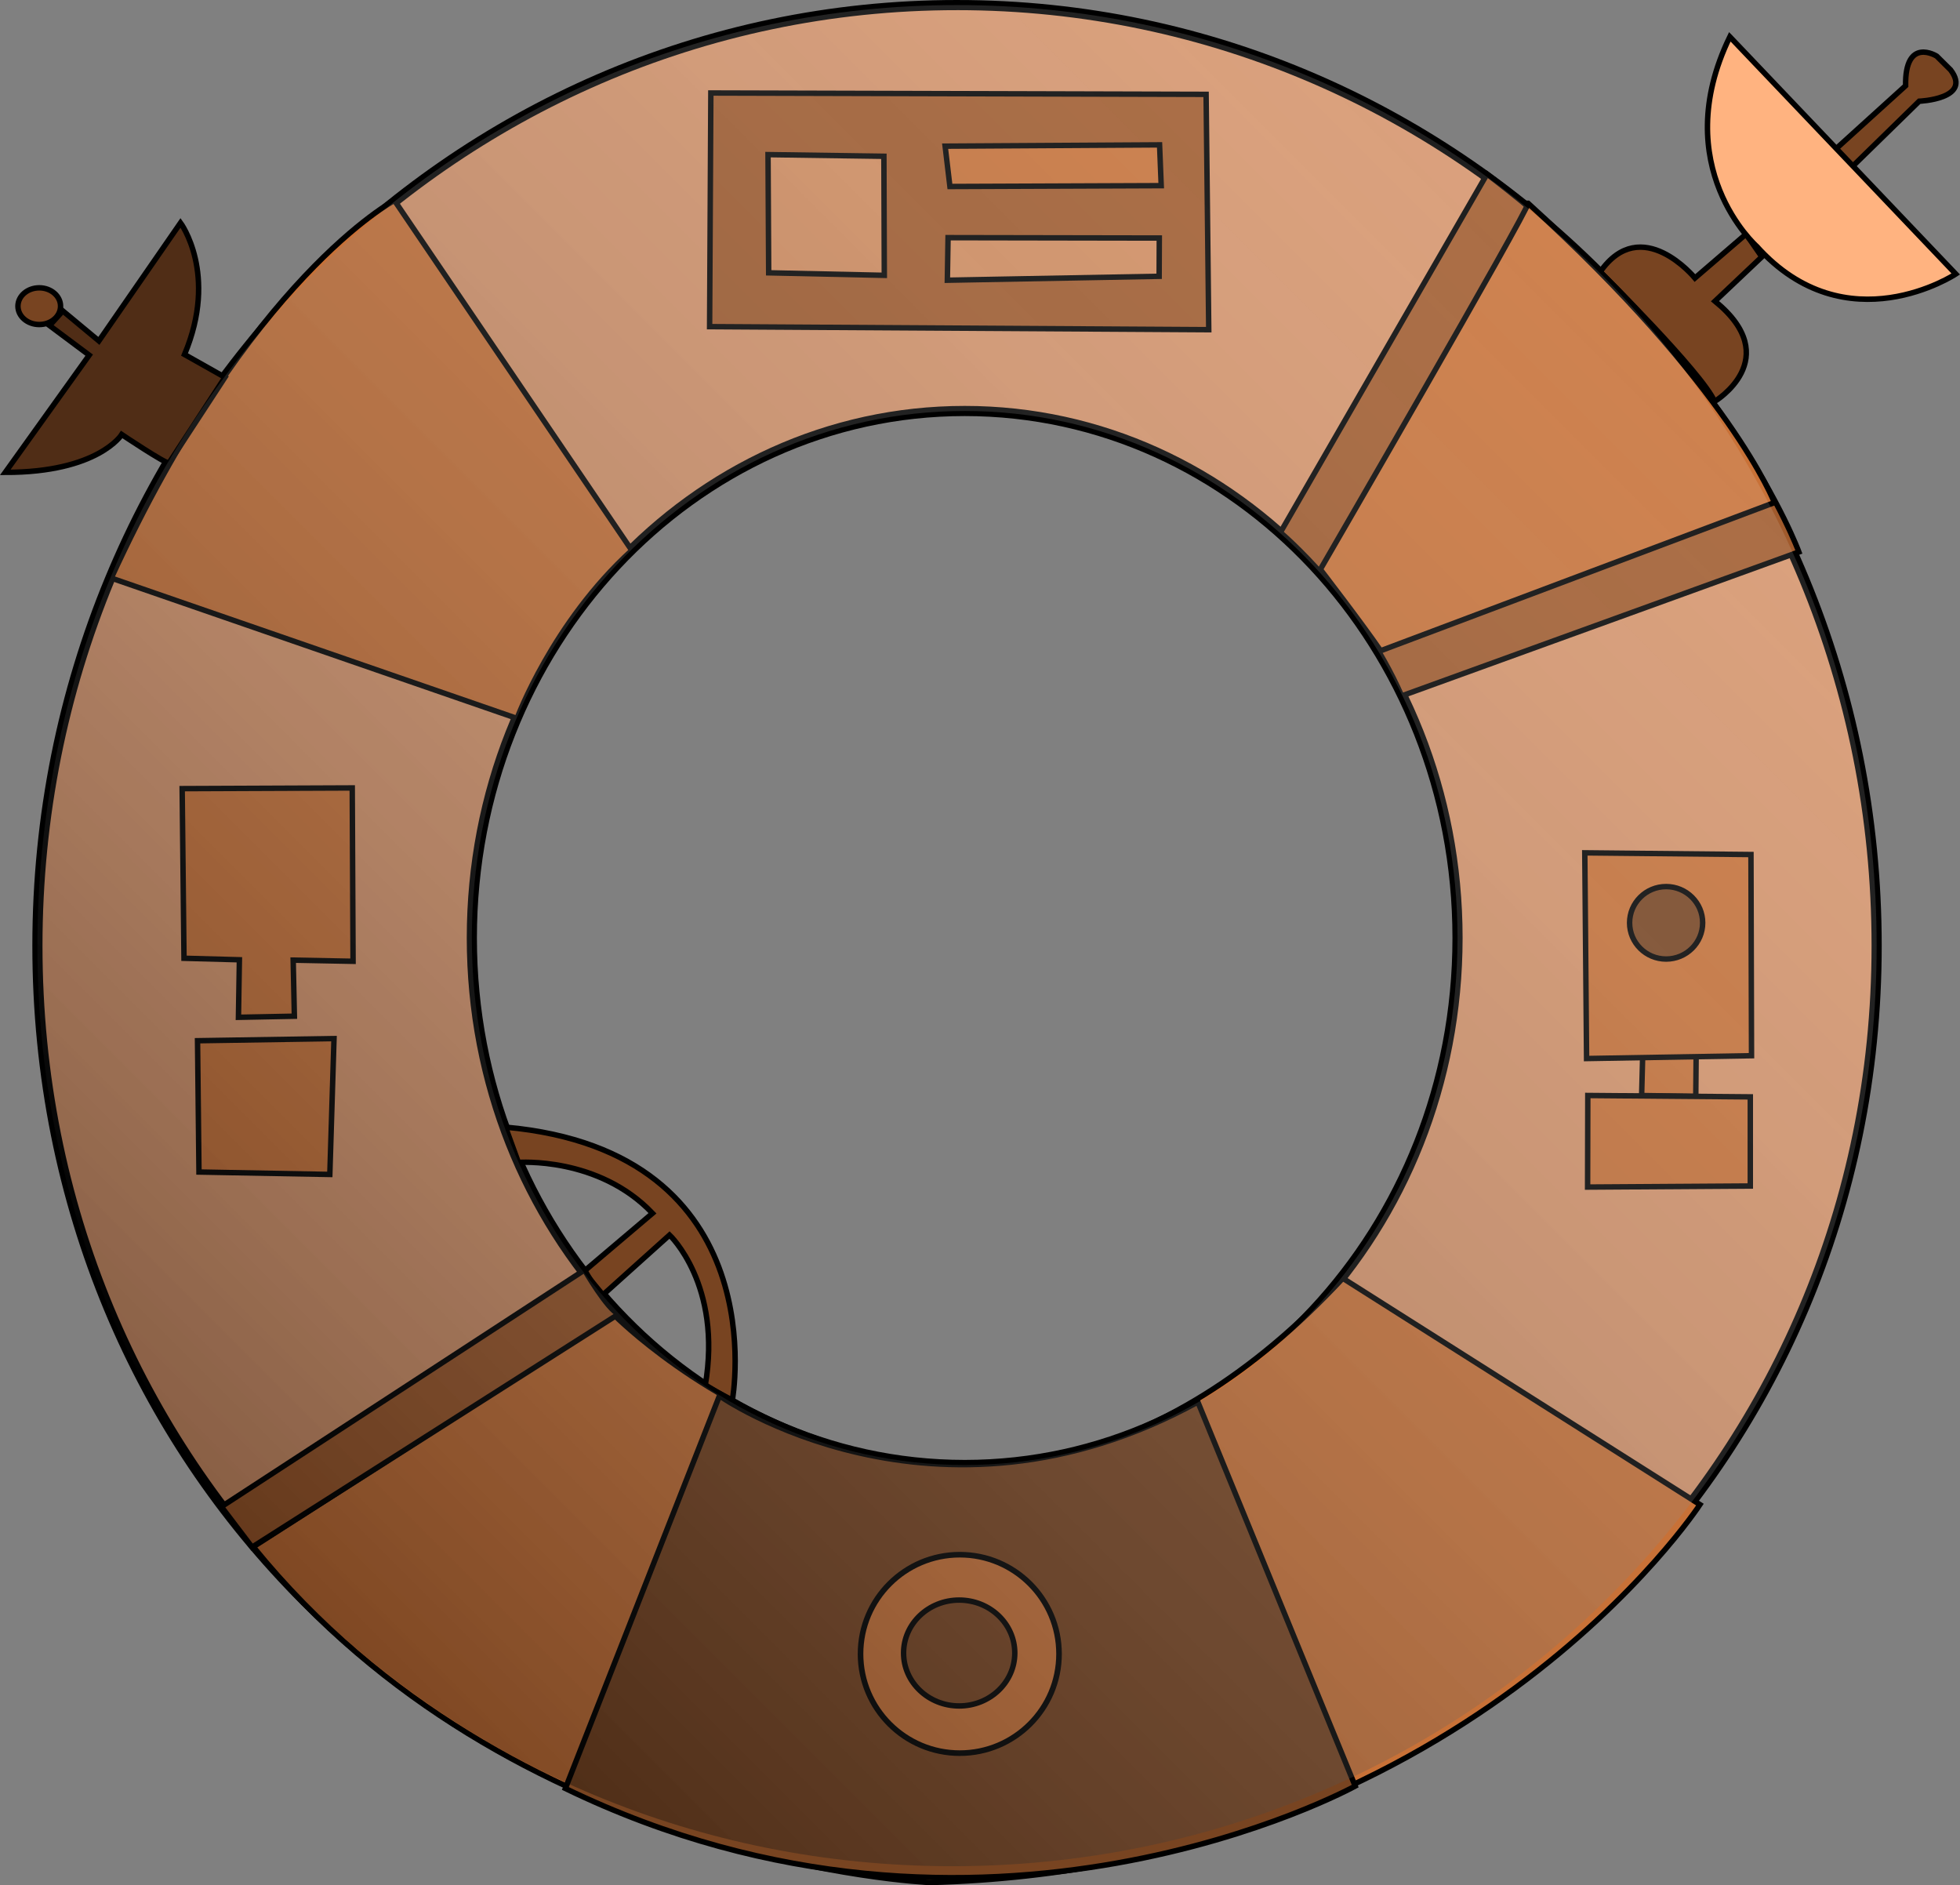 <?xml version="1.0" encoding="UTF-8" standalone="no"?>
<!-- Created with Inkscape (http://www.inkscape.org/) -->

<svg
   width="95.384mm"
   height="91.732mm"
   viewBox="0 0 95.384 91.732"
   version="1.1"
   id="svg1"
   xml:space="preserve"
   xmlns:xlink="http://www.w3.org/1999/xlink"
   xmlns="http://www.w3.org/2000/svg"
   xmlns:svg="http://www.w3.org/2000/svg"><rect x="0" y="0" width="95.384" height="91.732" fill="#808080" stroke="none"/><style
     id="style36">.status_abandoned {  }
.status_risky {   }
.status_regular {   }
.status_good {   }
.status_excellent {   }
.fireRed {   }
.fireYellow {   }
</style><defs
     id="defs1"><linearGradient
       id="linearGradient85"><stop
         style="stop-color:#000000;stop-opacity:0.365;"
         offset="0"
         id="stop85" /><stop
         style="stop-color:#ffffff;stop-opacity:0.119;"
         offset="1"
         id="stop86" /></linearGradient><linearGradient
       id="linearGradient4005"><stop
         style="stop-color:#000000;stop-opacity:1;"
         offset="0"
         id="stop4003" /></linearGradient><clipPath
       clipPathUnits="userSpaceOnUse"
       id="clipPath22158"><path
         id="path22160"
         style="fill:#ff0000;fill-opacity:1;fill-rule:nonzero;stroke:none;stroke-width:0.265"
         d="m 296.797,160.769 v 25.547 h 25.686 v -7.013 c -0.012,0.012 -0.024,0.024 -0.035,0.038 -0.047,0.057 -0.074,0.124 -0.103,0.191 -0.111,0.257 -0.357,0.147 -0.258,-0.115 0.079,-0.206 0.209,-0.35 0.396,-0.467 V 160.769 Z" /></clipPath><linearGradient
       xlink:href="#linearGradient85"
       id="linearGradient86"
       x1="305.955"
       y1="228.9"
       x2="370.319"
       y2="164.537"
       gradientUnits="userSpaceOnUse" /></defs><g
     id="layer6"
     transform="translate(-291.563,-151.191)"><g
       id="g1240"
       style="display:inline"><path
         id="path84"
         style="display:inline;fill:#d6946b;fill-opacity:1;stroke:#000000;stroke-width:0.494;stroke-linecap:round;stroke-dasharray:none;stroke-opacity:1;paint-order:stroke markers fill"
         d="m 338.137,151.438 c -24.717,5e-5 -44.753,20.492 -44.753,45.77 -1.6e-4,25.278 19.811,44.79 44.527,44.79 24.717,-5e-5 44.979,-19.511 44.979,-44.789 1.6e-4,-25.278 -20.037,-45.771 -44.753,-45.771 z m 0.372,19.751 c 13.246,-1.2e-4 23.985,11.481 23.985,25.643 1e-5,14.162 -10.738,25.643 -23.985,25.643 -13.246,-1.8e-4 -23.984,-11.481 -23.984,-25.643 -1e-5,-14.162 10.738,-25.643 23.984,-25.643 z" /><path
         style="display:inline;fill:#c87137;stroke:#000000;stroke-width:0.265"
         d="m 296.978,179.319 c 6.7,-14.631 13.778,-18.377 13.778,-18.377 l 11.553,17.031 c -3.864,3.514 -5.583,8.176 -5.583,8.176 z"
         id="path1285"
         clip-path="url(#clipPath22158)" /><path
         style="fill:#784421;stroke:#000000;stroke-width:0.265"
         d="m 325.882,218.617 c 0.844,-4.91 -1.735,-7.332 -1.735,-7.332 l -3.243,2.914 -0.933,-1.136 3.346,-2.836 c -2.639,-2.775 -6.526,-2.474 -6.526,-2.474 l -0.625,-1.717 c 13.236,1.199 11.037,13.288 11.037,13.288 z"
         id="path3005" /><g
         id="g2981"><path
           style="fill:#502d16;stroke:#000000;stroke-width:0.265"
           d="m 299.786,173.721 c -0.202,0.018 -2.298,-1.387 -2.298,-1.387 0,0 -1.138,1.848 -5.668,1.841 l 4.084,-5.703 -1.927,-1.439 0.643,-0.713 1.755,1.459 3.974,-5.744 c 0,0 1.845,2.485 0.194,6.405 l 1.968,1.109 z"
           id="path2970" /><ellipse
           style="fill:#784421;stroke:#000000;stroke-width:0.265"
           id="path2976"
           cx="293.473"
           cy="166.089"
           rx="1.037"
           ry="0.893" /></g><g
         id="g2993"><path
           style="fill:#784421;stroke:#000000;stroke-width:0.265"
           d="m 369.438,164.42 c 0,0 4.963,4.911 5.567,6.306 0,0 3.459,-2.075 0.019,-4.88 l 2.279,-2.157 -0.769,-1.107 -2.486,2.138 c 0,0 -2.605,-3.174 -4.611,-0.3 z"
           id="path2983" /><path
           style="fill:#784421;stroke:#000000;stroke-width:0.265"
           d="m 381.693,159.311 3.269,-3.195 c 0,0 2.599,-0.107 1.527,-1.524 l -0.675,-0.669 c 0,0 -1.552,-0.977 -1.514,1.44 l -3.493,3.164 z"
           id="path2987" /><path
           style="fill:#ffb380;stroke:#000000;stroke-width:0.265"
           d="m 375.746,152.981 10.995,11.543 c 0,0 -5.315,3.514 -9.685,-1.345 0,0 -4.373,-3.886 -1.31,-10.198 z"
           id="path2985" /></g><g
         id="g2855"><path
           style="fill:#c87137;stroke:#000000;stroke-width:0.265"
           d="m 301.176,201.831 6.642,-0.104 -0.204,6.611 -6.368,-0.118 z"
           id="path2847" /><path
           style="fill:#c87137;stroke:#000000;stroke-width:0.265"
           d="m 300.428,189.565 8.277,-0.034 0.04,8.435 -2.914,-0.056 0.058,2.728 -2.722,0.053 0.046,-2.799 -2.696,-0.073 z"
           id="path2844" /></g><g
         id="g1305"
         style="fill:#c87137"><path
           style="fill:#a05a2c;stroke:#000000;stroke-width:0.265"
           d="m 326.156,155.716 24.102,0.066 0.129,11.451 -24.291,-0.148 z"
           id="path1289" /><path
           style="fill:#c87137;stroke:#000000;stroke-width:0.265"
           d="m 337.791,160.266 10.283,-0.041 -0.08,-1.985 -10.436,0.063 z"
           id="path1291" /><path
           style="fill:#d38d5f;stroke:#000000;stroke-width:0.265"
           d="m 337.7,162.755 -0.034,2.071 10.307,-0.191 0.008,-1.862 z"
           id="path1293" /><path
           style="fill:#d38d5f;stroke:#000000;stroke-width:0.265"
           d="m 334.578,158.795 0.02,5.793 -5.627,-0.122 -0.032,-5.751 z"
           id="path1295" /></g><g
         id="g1315"><path
           style="fill:#a05a2c;stroke:#000000;stroke-width:0.265"
           d="m 363.929,159.662 -10.056,17.438 c 0,0 3.804,3.189 5.902,7.953 l 19.331,-7.004 c 0,0 -3.471,-9.504 -15.177,-18.387 z"
           id="path1307" /><path
           style="fill:#c87137;stroke:#000000;stroke-width:0.265"
           d="m 365.928,161.083 c 0,0.376 -10.11,17.815 -10.11,17.815 0,0 2.068,2.685 2.933,3.957 l 19.163,-7.209 c 0,0 -2.146,-5.628 -11.985,-14.563 z"
           id="path1311" /></g><g
         id="g1331"
         style="fill:#c87137"><path
           style="fill:#c87137;stroke:#000000;stroke-width:0.265"
           d="m 371.503,202.624 -0.049,1.874 2.635,0.04 0.017,-1.968 z"
           id="path1323" /><path
           style="fill:#c87137;stroke:#000000;stroke-width:0.265"
           d="m 368.687,192.689 0.087,10.009 8.027,-0.138 -0.027,-9.789 z"
           id="path1317" /><path
           style="fill:#c87137;stroke:#000000;stroke-width:0.265"
           d="m 368.834,204.496 7.908,0.067 v 4.337 l -7.918,0.052 z"
           id="path1321" /><ellipse
           style="fill:#784421;stroke:#000000;stroke-width:0.265"
           id="path1325"
           cx="372.646"
           cy="196.094"
           rx="1.778"
           ry="1.763" /></g><g
         id="g2965"
         style="display:inline;fill:#c87137"><path
           style="fill:#c87137;stroke:#000000;stroke-width:0.265"
           d="m 321.467,215.191 c 0,0 17.39,17.584 35.443,-1.802 l 17.381,11.013 c 0,0 -11.536,17.696 -37.467,18.389 0,0 -20.365,-0.85 -32.937,-16.336 z"
           id="path2857" /><path
           style="fill:#784421;stroke:#000000;stroke-width:0.265"
           d="m 319.076,238.215 7.498,-19.106 c 0,0 10.453,7.329 23.284,0.303 l 7.656,18.689 c 0,0 -18.124,9.95 -38.438,0.114 z"
           id="path2959" /><path
           style="fill:#a05a2c;stroke:#000000;stroke-width:0.265"
           d="m 302.337,224.506 17.671,-11.519 c 0,0 1.139,1.958 1.662,2.142 l -17.839,11.344 z"
           id="path2967" /><ellipse
           style="fill:#c87137;stroke:#000000;stroke-width:0.273"
           id="path2955"
           cx="338.271"
           cy="231.668"
           rx="4.83"
           ry="4.828" /><ellipse
           style="fill:#784421;stroke:#000000;stroke-width:0.265"
           id="path2957"
           cx="338.242"
           cy="231.624"
           rx="2.706"
           ry="2.576" /></g><path
         id="path85"
         style="display:inline;fill:url(#linearGradient86);fill-opacity:1;stroke:none;stroke-width:1.517;stroke-linecap:round;stroke-dasharray:none;stroke-opacity:1;paint-order:stroke markers fill"
         d="m 338.137,151.438 c -24.717,5e-5 -44.753,20.492 -44.753,45.77 -1.6e-4,25.278 19.811,44.79 44.527,44.79 24.717,-5e-5 44.979,-19.511 44.979,-44.789 1.6e-4,-25.278 -20.037,-45.771 -44.753,-45.771 z m 0.372,19.751 c 13.246,-1.2e-4 23.985,11.481 23.985,25.643 1e-5,14.162 -10.738,25.643 -23.985,25.643 -13.246,-1.8e-4 -23.984,-11.481 -23.984,-25.643 -1e-5,-14.162 10.738,-25.643 23.984,-25.643 z" /></g></g></svg>
